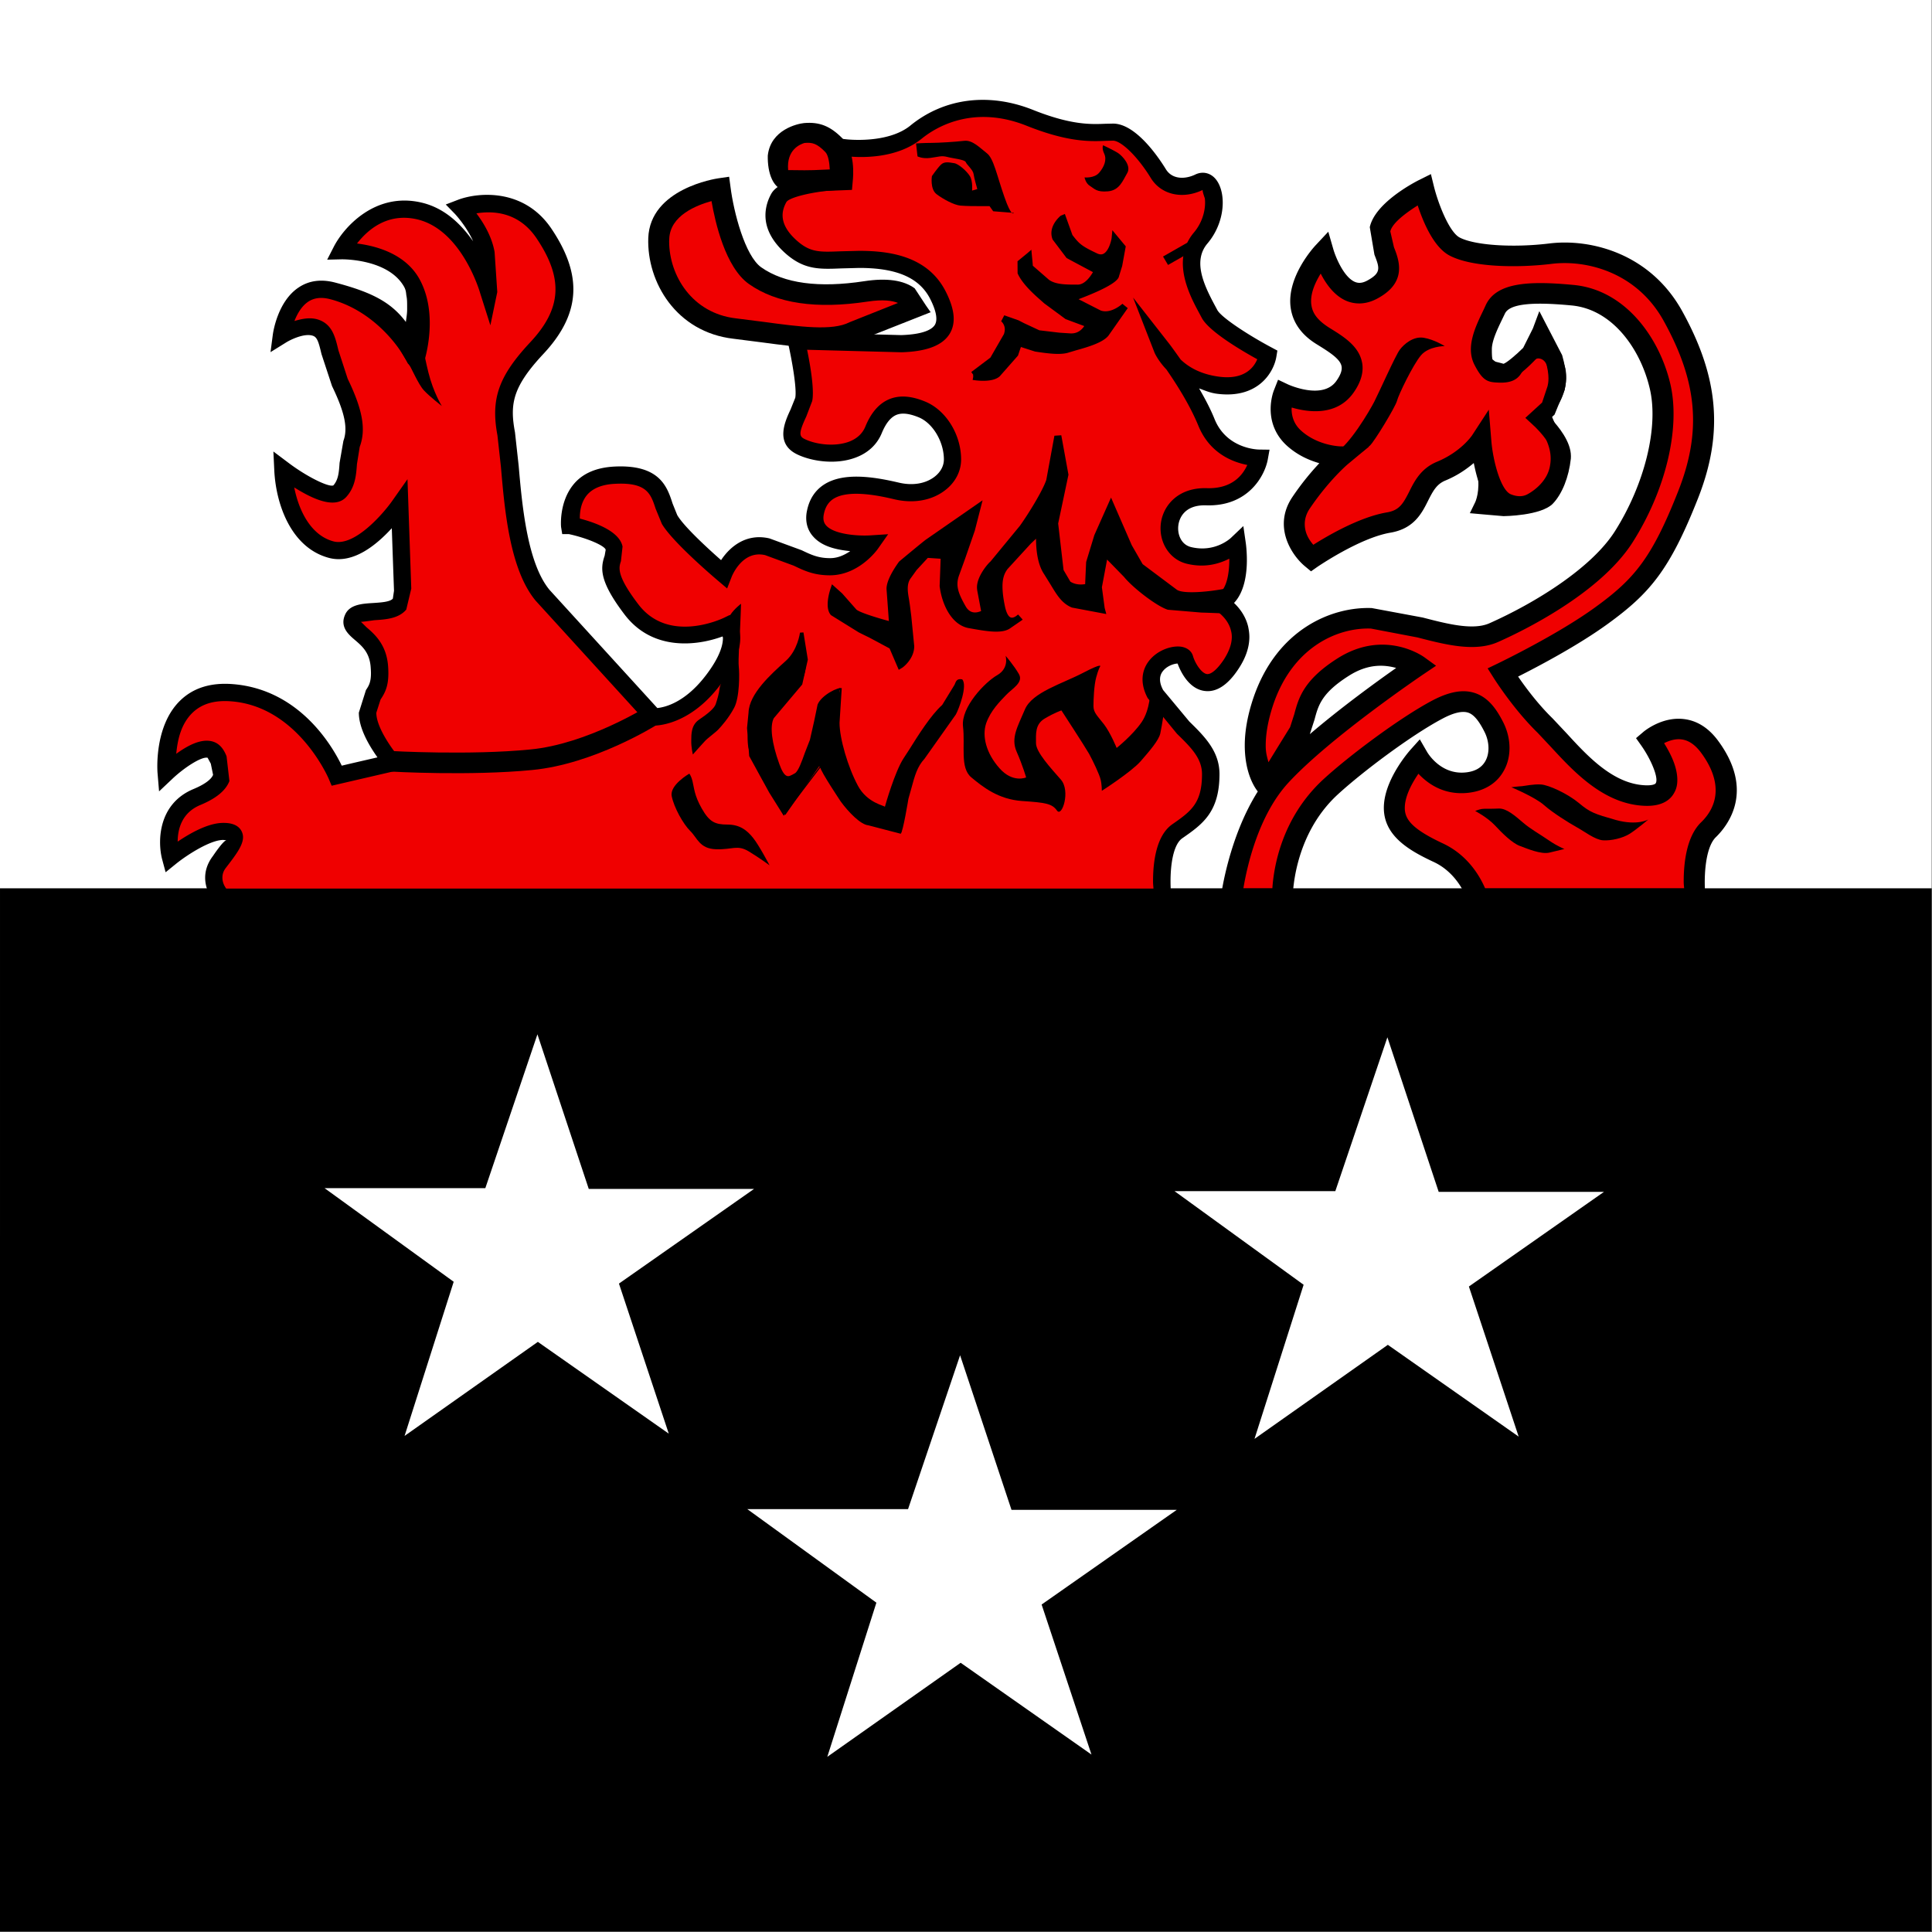 <?xml version="1.0" encoding="UTF-8" standalone="no"?>
<!-- Created with Inkscape (http://www.inkscape.org/) -->

<svg
   xmlns:dc="http://purl.org/dc/elements/1.1/"
   xmlns:cc="http://creativecommons.org/ns#"
   xmlns:rdf="http://www.w3.org/1999/02/22-rdf-syntax-ns#"
   xmlns:svg="http://www.w3.org/2000/svg"
   xmlns="http://www.w3.org/2000/svg"
   xmlns:sodipodi="http://sodipodi.sourceforge.net/DTD/sodipodi-0.dtd"
   xmlns:inkscape="http://www.inkscape.org/namespaces/inkscape"
   version="1.0"
   width="750"
   height="750"
   id="svg2"
   sodipodi:docname="CHE Le Grand-Saconnex Flag.svg"
   inkscape:version="0.92.3 (2405546, 2018-03-11)">
  <rect width="100%" height="100%" fill="#333333" stroke="none"/>
  <sodipodi:namedview
     pagecolor="#ffffff"
     bordercolor="#666666"
     borderopacity="1"
     objecttolerance="10"
     gridtolerance="10"
     guidetolerance="10"
     inkscape:pageopacity="0"
     inkscape:pageshadow="2"
     inkscape:window-width="1920"
     inkscape:window-height="1017"
     id="namedview12"
     showgrid="false"
     inkscape:zoom="0.70710678"
     inkscape:cx="0.72643867"
     inkscape:cy="405.09638"
     inkscape:window-x="-8"
     inkscape:window-y="-8"
     inkscape:window-maximized="1"
     inkscape:current-layer="svg2" />
  <defs
     id="defs4">
    <inkscape:perspective
       sodipodi:type="inkscape:persp3d"
       inkscape:vp_x="0 : 374.99997 : 1"
       inkscape:vp_y="0 : 1000 : 0"
       inkscape:vp_z="750 : 374.99997 : 1"
       inkscape:persp3d-origin="375 : 249.99998 : 1"
       id="perspective1205" />
    <filter
       id="drop-shadow-1"
       filterUnits="userSpaceOnUse"
       x="-0.083"
       width="1.166"
       y="-0.074"
       height="1.148">
      <feOffset
         dx="0"
         dy="0"
         id="feOffset4" />
      <feFlood
         result="result2"
         flood-color="#000"
         flood-opacity=".5"
         id="feFlood8" />
      <feComposite
         in2="result2"
         operator="in"
         id="feComposite10"
         result="result1" />
      <feComposite
         in="SourceGraphic"
         in2="result1"
         id="feComposite12" />
    </filter>
    <style
       id="style2">.cls-1{fill:#fff;}.cls-2{fill:#c00;}</style>
  </defs>
  <style
     type="text/css"
     id="style830">
	.st0{fill:#B61C22;}
	.st1{fill:#2C9042;}
	.st2{fill:#FFFFFF;}
</style>
  <g
     id="g983"
     transform="matrix(1.271,0,0,1.14,-6.138,-5.81)"
     style="stroke-width:0.831">
    <path
       id="path888"
       d="M 4.828,662.771 V 5.094 H 594.828 l -3.4e-4,657.677 z"
       inkscape:connector-curvature="0"
       style="fill:#ffffff;stroke:none;stroke-width:8.502"
       sodipodi:nodetypes="ccccc" />
    <path
       id="path890"
       d="m 4.831,307.584 589.998,0.008 -10e-4,355.179 -590,-2e-5 z"
       inkscape:connector-curvature="0"
       style="stroke:none;stroke-width:0.831"
       sodipodi:nodetypes="ccccc" />
    <g
       id="g894"
       style="fill:#ffffff;stroke-width:0.03"
       transform="matrix(0.914,0,0,1,22.863,0)">
      <path
         id="path892"
         d="m 159.86,357.31 17.152,52.644 h 55.239 l -45.147,32.236 16.65,51.102 L 160,462.037 115.463,494.063 131.877,441.571 88.733,409.696 h 53.717 z m 141.24,109.29 17.175,52.632 h 55.239 l -45.17,32.248 16.66,51.09 -43.718,-31.255 -44.56,32.026 16.403,-52.492 -43.145,-31.862 h 53.729 z m 142.79,-108.28 17.141,52.632 h 55.24 l -45.147,32.237 16.636,51.112 -43.718,-31.255 -44.56,32.026 16.414,-52.48 -43.144,-31.886 h 53.74 z"
         inkscape:connector-curvature="0"
         style="stroke-width:0.03" />
    </g>
    <path
       id="path896"
       d="m 72.535,310.568 c 0,0 -4.9,-5.82 -0.877,-11.712 4.011,-5.797 7.573,-10.66 1.337,-10.66 -6.246,0 -16.067,8.767 -16.067,8.767 0,0 -3.562,-15.113 8.044,-20.479 11.585,-5.341 6.964,-11.338 6.225,-13.628 -2.674,-8.287 -15.595,5.365 -15.595,5.365 0,0 -2.236,-29.244 20.056,-27.246 22.27,1.905 32.091,28.216 32.091,28.216 l 16.922,-4.371 c 0,0 -7.574,-9.749 -7.574,-17.054 0,-7.317 4.461,-5.342 3.573,-16.048 -0.898,-10.754 -9.82,-11.221 -8.044,-16.06 1.787,-4.897 16.495,1.45 15.158,-9.783 -1.326,-11.163 -0.887,-28.719 -0.887,-28.719 0,0 -11.156,18.047 -20.955,15.09 -9.799,-2.923 -14.259,-16.072 -14.718,-27.235 0,0 13.819,11.642 17.393,7.306 3.561,-4.407 1.786,-10.742 3.561,-16.06 1.797,-5.377 0.449,-11.723 -3.561,-20.945 -4.011,-9.258 -2.674,-16.575 -7.135,-18.514 -4.46,-1.964 -10.697,2.43 -10.697,2.43 0,0 2.247,-19.028 15.617,-15.1 13.361,3.915 22.27,16.094 25.373,23.411 0,0 4.449,-15.113 -1.338,-26.334 -5.787,-11.163 -21.36,-10.683 -21.36,-10.683 0,0 8.012,-17.533 23.607,-13.652 15.616,3.904 21.393,27.258 21.393,27.258 0,0 2.556,-4.5 1.209,-12.74 -1.327,-8.31 -9.681,-15.5 -9.681,-15.5 0,0 16.045,-6.802 25.405,8.79 9.36,15.523 7.574,27.234 -2.225,38.946 -9.81,11.688 -11.156,18.502 -9.36,29.186 1.776,10.718 1.338,41.904 11.125,55.017 9.82,13.138 33.886,41.412 33.886,41.412 0,0 9.36,0.491 18.26,-12.681 8.921,-13.138 4.449,-18.468 4.449,-18.468 0,0 -18.697,10.204 -29.405,-5.377 -10.686,-15.58 -4.46,-16.082 -5.337,-20.968 -0.899,-4.828 -12.932,-7.761 -12.932,-7.761 0,0 -2.664,-16.072 12.932,-17.054 15.584,-0.97 13.787,9.245 16.932,15.09 3.124,5.89 16.494,18.537 16.494,18.537 0,0 3.99,-11.689 13.36,-9.258 9.349,2.431 11.574,6.791 19.159,6.791 7.573,0 12.462,-7.76 12.462,-7.76 0,0 -19.137,1.413 -16.933,-10.72 2.225,-12.179 15.617,-9.747 24.977,-7.293 9.349,2.42 16.901,-3.413 16.901,-10.742 0,-7.317 -3.99,-14.622 -9.328,-17.042 -5.348,-2.408 -11.155,-2.91 -14.718,6.873 -3.541,9.678 -16.024,9.199 -22.259,5.81 -6.247,-3.414 0,-11.21 0.877,-16.06 0.888,-4.875 -2.225,-19.953 -2.225,-19.953 0,0 18.27,1.438 32.09,0.936 13.777,-0.503 15.564,-6.826 11.146,-16.528 -4.46,-9.748 -13.851,-12.168 -24.078,-12.168 -10.236,0 -14.697,1.928 -20.955,-4.407 -6.225,-6.346 -5.776,-12.168 -3.54,-16.562 2.225,-4.348 17.361,-3.39 17.361,-3.39 l 2.674,-13.64 c 0,0 13.82,1.952 21.833,-5.353 8.043,-7.294 20.504,-11.21 34.764,-4.863 14.238,6.336 20.495,4.863 25.362,4.863 4.942,0 11.178,9.246 13.83,14.12 2.695,4.874 8.043,5.33 12.473,2.922 4.482,-2.432 7.156,10.239 0.46,18.982 -6.675,8.766 0.471,20.957 2.695,25.796 2.194,4.886 17.822,14.143 17.822,14.143 0,0 -1.786,12.156 -15.168,10.227 -13.349,-1.952 -16.932,-12.203 -16.932,-12.203 0,0 8.889,12.67 13.36,24.838 4.46,12.168 16.088,12.168 16.088,12.168 0,0 -2.236,13.652 -16.088,13.15 -13.799,-0.456 -14.259,17.51 -5.369,19.976 8.942,2.42 14.718,-3.881 14.718,-3.881 0,0 2.236,17.03 -5.305,19.952 0,0 11.564,7.305 3.54,20.91 -8.012,13.665 -13.36,1.485 -14.247,-1.916 -0.899,-3.402 -14.259,0.982 -8.921,12.144 5.348,11.21 16.912,16.072 16.912,27.258 0,11.244 -3.979,14.611 -10.236,19.52 -6.215,4.863 -4.45,22.372 -4.45,22.372 z"
       inkscape:connector-curvature="0"
       style="fill:#f00000;stroke-width:0.831" />
    <path
       id="path898"
       d="m 282.925,47.818 c -7.017,6.394 -19.639,4.722 -19.757,4.699 l -2.225,-0.293 c 0,0 -2.77,9.456 -3.551,12.028 -5.326,0.573 -14.569,2.127 -16.966,6.767 -0.898,1.777 -1.807,4.348 -1.807,7.41 0,3.694 1.37,8.136 5.884,12.718 5.776,5.844 10.525,5.657 17.158,5.353 l 5.604,-0.164 c 11.478,0 18.366,3.343 21.671,10.555 1.296,2.84 2.589,6.674 1.423,8.836 -0.802,1.438 -3.22,3.215 -10.247,3.483 l -35.256,-1.04 0.652,3.659 c 1.145,5.587 2.759,15.615 2.215,18.736 l -1.423,3.95 c -1.69,4.056 -4.857,11.572 1.968,15.289 4.299,2.338 11.702,3.682 17.831,1.134 3.873,-1.578 6.675,-4.524 8.097,-8.486 1.209,-3.214 2.664,-5.248 4.396,-6.066 1.701,-0.772 3.873,-0.526 6.836,0.818 4.299,1.964 7.691,8.287 7.691,14.353 0,2.198 -1.016,4.302 -2.814,5.856 -2.738,2.373 -6.674,3.133 -10.846,2.057 -7.446,-1.952 -16.762,-3.67 -22.795,0.526 -2.835,1.987 -4.643,5.026 -5.359,9.035 a 10.45,11.438 0 0 0 -0.236,2.42 c 0,3.027 1.113,5.12 2.183,6.417 2.77,3.46 7.305,4.453 11.263,4.909 -1.69,1.25 -3.7,2.384 -6.139,2.384 -3.627,0 -5.765,-1.134 -8.707,-2.7 l -9.82,-4.02 c -7.156,-1.859 -12.13,2.898 -14.783,7.398 -4.46,-4.383 -11.424,-11.571 -13.371,-15.3 -0.021,-0.023 -1.444,-3.986 -1.444,-3.986 -1.648,-5.668 -3.905,-13.43 -17.971,-12.565 -5.52,0.363 -9.692,2.443 -12.387,6.207 -4.321,6.008 -3.733,14.061 -3.691,14.4 l 0.343,2.373 h 2.001 c 5.744,1.39 11.017,3.997 11.274,5.341 l -0.311,2.01 c -1.294,4.22 -1.732,8.627 6.13,20.116 8.514,12.39 21.938,10.648 29.885,7.387 0.043,0.28 0.108,0.176 0.108,0.585 0,2.279 -0.888,6.276 -5.028,12.39 -6.557,9.724 -12.868,11.162 -15.018,11.407 -1.626,-1.999 -32.914,-40.231 -32.914,-40.231 -6.846,-9.21 -8.408,-29.14 -9.435,-42.335 l -1.123,-11.35 c -0.407,-2.407 -0.652,-4.558 -0.652,-6.615 0,-6.23 2.247,-11.618 9.359,-20.092 6.087,-7.27 9.124,-14.447 9.124,-21.975 0,-6.487 -2.236,-13.22 -6.653,-20.56 -8.332,-13.885 -22.345,-12.53 -28.582,-9.911 l -3.733,1.601 2.77,3.168 c 0.043,0.047 3.487,4.114 5.595,9.362 -3.691,-5.797 -8.686,-11.42 -16.013,-13.243 -13.949,-3.495 -23.48,8.392 -26.582,15.16 l -1.99,4.336 4.428,-0.116 c 0.15,0 14.077,-0.246 18.998,9.222 0.727,1.39 0.652,2.442 0.77,3.155 0.225,1.31 0.225,2.01 0.225,4.606 0,1.683 -0.236,2.887 -0.386,4.348 -4.641,-6.931 -10.793,-10.25 -21.65,-13.43 -4.194,-1.216 -7.905,-0.678 -11.038,1.636 -6.536,4.77 -7.852,15.452 -7.927,15.908 l -0.727,6.16 4.813,-3.331 c 1.338,-0.924 5.701,-3.308 8.258,-2.186 1.209,0.538 1.658,2.197 2.492,6.16 l 3.22,10.905 c 3.894,8.977 4.91,14.377 3.476,18.678 l -1.166,7.492 c -0.192,3.11 -0.353,5.75 -1.904,7.668 -1.444,0.69 -8.172,-3.016 -13.734,-7.715 l -4.578,-3.833 0.267,6.288 c 0.471,11.653 5.124,26.486 16.676,29.934 7.467,2.244 14.654,-4.559 19.223,-10.099 0.256,8.404 0.673,21.296 0.673,21.296 l -0.353,2.677 c -0.877,1.157 -3.712,1.32 -5.991,1.496 -3.422,0.234 -7.337,0.49 -8.653,4.138 -0.322,0.841 -0.46,1.613 -0.46,2.326 0,2.793 2.011,4.687 3.551,6.16 2.14,2.045 4.364,4.16 4.76,8.94 0.064,0.89 0.107,1.684 0.107,2.374 0,3.155 -0.716,4.348 -1.529,5.704 l -2.172,7.69 c 0,5.459 3.263,11.42 5.692,15.23 -3.895,1.006 -8.59,2.21 -10.911,2.829 -2.449,-5.68 -12.43,-25.972 -33.331,-27.772 -6.697,-0.584 -12.098,1.31 -16.067,5.658 -7.99,8.72 -6.91,24.1 -6.857,24.732 l 0.46,6.136 4.054,-4.266 c 3.583,-3.787 8.9,-7.667 10.772,-7.176 l 0.973,2.01 0.695,3.799 c -0.555,1.601 -2.674,3.308 -5.979,4.839 -10.846,5.026 -10.996,17.813 -9.584,23.902 l 1.069,4.43 3.209,-2.898 c 3.519,-3.156 10.516,-8.1 14.366,-8.1 0,0 0.663,0.07 0.996,0.093 -1.028,0.187 -4.119,5.377 -4.119,5.377 -1.744,2.548 -2.375,5.096 -2.375,7.387 0,3.775 1.69,6.943 3.081,8.556 l 0.792,0.958 h 291.527 l -0.332,-3.238 a 50.621,55.407 0 0 1 -0.215,-5.107 c 0,-5.786 0.867,-12.472 3.584,-14.6 6.108,-4.721 11.37,-8.836 11.37,-21.868 0,-7.831 -4.674,-12.927 -9.209,-17.883 l -8.001,-10.718 c -0.652,-1.345 -0.952,-2.549 -0.952,-3.636 0,-1.087 0.3,-2.057 0.952,-2.922 1.348,-1.823 3.519,-2.466 4.417,-2.466 1.113,3.378 3.691,8.626 8.172,9.316 3.627,0.584 7.178,-1.964 10.461,-7.574 2.173,-3.67 3.284,-7.306 3.284,-10.8 0,-1.216 -0.16,-2.42 -0.385,-3.6 -0.802,-3.612 -2.631,-6.207 -4.3,-7.983 3.189,-3.74 3.926,-9.936 3.926,-14.6 0,-2.933 -0.256,-5.259 -0.343,-5.902 l -0.737,-5.68 -3.787,4.02 c -0.204,0.21 -4.91,5.108 -12.194,3.133 -3.07,-0.842 -4.257,-4.453 -3.851,-7.55 0.203,-1.637 1.423,-6.909 8.482,-6.663 12.772,0.456 17.864,-9.982 18.805,-15.557 l 0.545,-3.39 -3.177,-0.047 c -0.407,0 -9.894,-0.21 -13.596,-10.332 -1.305,-3.624 -3.006,-7.13 -4.739,-10.485 1.754,0.69 3.284,1.508 5.477,1.824 12.654,1.811 17.393,-7.47 18.131,-12.67 l 0.3,-2.034 -1.647,-0.982 c -7.177,-4.243 -15.585,-10.368 -16.719,-12.88 l -0.823,-1.707 c -3.38,-7.036 -6.643,-15.008 -2.172,-20.899 5.551,-7.293 5.808,-17.345 2.588,-21.834 -1.604,-2.232 -4.044,-2.863 -6.3,-1.648 -3.07,1.648 -7.028,1.742 -8.985,-1.811 -2.001,-3.647 -9.059,-15.534 -16.13,-15.534 l -2.364,0.058 c -4.375,0.21 -10.397,0.468 -22.003,-4.687 -13.5,-6.03 -27.159,-4.102 -37.503,5.26 z m 3.423,4.5 c 4.129,-3.764 15.595,-11.712 32.026,-4.407 12.697,5.646 19.371,5.365 24.238,5.143 l 2.15,-0.058 c 2.567,0 7.638,5.575 11.542,12.693 3.156,5.751 9.713,7.41 15.928,4.056 -0.043,0 -0.086,0.059 -0.086,0.199 0,0.62 0.652,2.607 0.652,2.607 0.075,0.479 0.097,1.005 0.097,1.554 0,2.969 -0.899,6.838 -3.391,10.146 -2.492,3.272 -3.401,6.907 -3.401,10.472 0,6.64 3.124,13.091 4.952,16.89 l 0.782,1.625 c 2.15,4.722 12.494,11.42 16.997,14.19 -1.005,2.688 -3.819,7.07 -11.607,5.949 -5.937,-0.854 -9.573,-3.483 -11.808,-5.868 -1.787,-2.828 -3.22,-5.003 -3.369,-5.201 l -11.146,-15.885 6.535,18.702 c 0.075,0.245 1.156,2.875 3.637,5.774 2.899,4.675 7.081,11.887 9.756,19.134 3.497,9.584 10.654,12.448 14.954,13.394 -1.338,3.308 -4.525,8.182 -12.387,7.902 -8.568,-0.27 -13.168,5.68 -13.981,11.711 -0.823,6.523 2.535,12.554 7.863,14.015 5.626,1.53 9.98,-0.024 12.975,-1.695 0.043,0.093 0.043,0.14 0.043,0.234 0,4.932 -0.867,10.788 -3.862,11.945 l -5.369,2.116 4.931,3.167 c 0.021,0.024 3.872,2.548 4.803,7.013 0.182,0.725 0.256,1.403 0.256,2.14 0,2.395 -0.844,4.967 -2.417,7.69 -1.979,3.308 -3.905,5.166 -5.209,4.956 -1.668,-0.269 -3.626,-3.74 -4.236,-6.136 -0.407,-1.625 -1.669,-2.759 -3.412,-3.133 -2.953,-0.573 -7.541,1.099 -10.119,4.933 a 9.357,10.242 0 0 0 -1.872,6.183 c 0,1.8 0.428,3.939 1.562,6.323 l 8.953,12.168 c 4.278,4.652 7.648,8.357 7.648,13.745 0,10.005 -3.422,12.694 -9.113,17.112 -4.952,3.892 -5.841,13.114 -5.841,19.286 0,1.297 0.086,1.636 0.128,2.571 H 73.913 c -0.534,-0.841 -1.155,-2.08 -1.155,-3.74 0,-1.04 0.267,-2.174 1.037,-3.285 2.953,-4.277 5.262,-7.597 5.262,-10.472 0,-0.713 -0.149,-1.368 -0.448,-2.046 -1.296,-2.817 -4.558,-2.817 -5.606,-2.817 -4.61,0 -10.205,3.589 -13.905,6.382 0.01,-4.079 1.155,-9.806 6.91,-12.471 4.867,-2.256 7.777,-4.933 8.889,-8.159 l -0.867,-8.415 c -1.06,-3.074 -2.588,-4.629 -4.568,-5.143 -3.444,-0.888 -7.466,1.59 -10.803,4.278 0.385,-4.477 1.326,-9.982 4.91,-13.921 2.866,-3.11 6.749,-4.395 11.862,-3.95 20.345,1.753 29.736,26.181 29.822,26.438 l 0.877,2.303 23.372,-6.043 -2.814,-3.647 c -1.914,-2.501 -6.92,-10.075 -6.92,-15.16 l 1.294,-4.5 c 1.316,-2.197 2.385,-4.43 2.385,-8.93 0,-0.864 -0.032,-1.823 -0.117,-2.875 -0.599,-7.095 -4.194,-10.543 -6.569,-12.81 0,0 -1.699,-1.87 -1.71,-1.87 0.042,0.14 4.086,-0.526 4.086,-0.526 3.476,-0.246 7.423,-0.515 9.777,-3.612 l 1.529,-7.153 -1.155,-37.251 -4.6,7.282 c -2.631,4.22 -11.552,15.838 -18.024,13.886 -6.621,-1.964 -10.461,-9.9 -11.969,-18.374 5.466,3.833 12.408,7.539 15.906,3.237 2.759,-3.401 3.017,-7.515 3.252,-11.162 l 0.844,-5.868 c 1.979,-5.937 0.909,-12.658 -3.669,-23.19 l -2.834,-9.7 c -0.941,-4.407 -1.808,-8.557 -5.712,-10.275 -2.61,-1.145 -5.306,-0.49 -7.724,0.292 0.856,-2.396 2.161,-5.072 4.268,-6.615 1.84,-1.32 4.011,-1.578 6.675,-0.807 12.964,3.787 21.147,15.943 23.65,21.81 l 3.049,3.683 1.915,-4.021 c 0.128,-0.386 1.775,-6.148 1.775,-13.301 0,-4.886 -0.77,-10.415 -3.316,-15.37 -4.417,-8.463 -13.317,-10.988 -18.9,-11.77 3.048,-4.36 8.995,-10.544 18.206,-8.264 13.82,3.448 19.36,24.954 19.403,25.165 l 3.124,10.952 2.107,-11.326 -0.823,-13.652 c -0.856,-5.365 -3.444,-10.017 -5.552,-13.138 4.686,-0.853 12.793,-0.795 18.398,8.532 8.237,13.664 7.67,23.915 -1.957,35.37 -9.66,11.547 -12.109,19.238 -10.012,31.71 l 1.069,10.776 c 1.135,14.774 2.707,34.948 10.623,45.538 l 34.732,42.476 1.091,0.023 c 0.439,0.035 10.899,0.386 20.538,-13.874 9.958,-14.646 4.888,-21.448 4.268,-22.185 l -1.348,-1.613 -1.808,0.982 c -0.684,0.35 -16.868,8.895 -26.078,-4.523 -4.706,-6.861 -5.787,-10.25 -5.787,-12.413 0,-0.959 0.214,-1.683 0.418,-2.35 l 0.492,-5.002 c -0.984,-5.365 -8.761,-8.264 -13.028,-9.503 0,-0.175 -0.022,-0.117 -0.022,-0.315 0,-2.034 0.354,-5.155 2.108,-7.598 1.722,-2.35 4.589,-3.693 8.482,-3.927 9.905,-0.62 11.071,3.378 12.569,8.486 l 1.904,5.166 c 3.22,6.101 15.639,17.918 17.04,19.239 l 2.889,2.735 1.369,-3.916 c 0.128,-0.374 3.305,-9.233 10.248,-7.433 l 8.728,3.588 c 3.167,1.695 6.161,3.284 11.028,3.284 8.868,0 14.441,-8.649 14.676,-9.023 l 3.134,-4.968 -5.519,0.398 c -3.926,0.257 -11.018,-0.374 -13.414,-3.366 -0.492,-0.632 -1.113,-1.707 -0.706,-3.88 0.428,-2.409 1.412,-4.139 2.995,-5.249 4.889,-3.39 14.922,-0.748 18.709,0.245 5.765,1.473 11.371,0.34 15.382,-3.167 3.092,-2.653 4.835,-6.44 4.835,-10.426 0,-8.533 -4.632,-16.831 -10.985,-19.73 -4.3,-1.975 -7.884,-2.22 -10.932,-0.818 -3.134,1.437 -5.562,4.558 -7.305,9.28 -0.877,2.42 -2.567,4.161 -5.007,5.202 -4.439,1.823 -10.193,0.935 -13.574,-0.912 -0.813,-0.432 -1.263,-0.923 -1.263,-1.917 0,-1.099 0.545,-2.805 1.776,-5.739 l 1.797,-5.236 c 0.16,-0.748 0.214,-1.73 0.214,-2.782 0,-4.395 -1.005,-10.613 -1.754,-14.716 5.573,0.176 28.87,0.854 28.87,0.854 7.702,-0.27 12.494,-2.338 14.686,-6.324 1.958,-3.623 1.551,-8.322 -1.252,-14.435 -5.658,-12.366 -17.81,-13.78 -26.453,-13.78 l -5.829,0.163 c -6.301,0.28 -9.146,0.386 -13.308,-3.799 -2.791,-2.816 -4.203,-5.633 -4.203,-8.485 0,-1.485 0.406,-2.993 1.176,-4.512 0.834,-1.543 7.755,-3.46 14.494,-4.01 l 1.797,-0.128 c 0,0 2.482,-8.462 3.316,-11.314 3.979,0.327 14.355,0.561 21.704,-6.113 z"
       inkscape:connector-curvature="0"
       style="stroke-width:0.029" />
    <path
       id="path900"
       d="m 252.111,48.146 c 6.343,0 11.585,3.951 11.585,8.755 0,4.804 -5.241,8.755 -11.585,8.755 -6.353,0 -11.573,-3.95 -11.573,-8.755 0,-4.805 5.219,-8.755 11.573,-8.755 z m -27.424,21.127 c 0,0 -18.27,2.922 -18.73,17.042 -0.439,14.073 8.033,28.719 23.178,30.659 15.148,1.964 28.956,5.341 36.53,0.958 7.574,-4.336 18.72,-8.263 18.72,-8.263 0,0 -0.888,-7.797 -15.157,-5.342 -14.248,2.42 -25.822,0.958 -33.856,-5.365 -8.012,-6.324 -10.686,-29.689 -10.686,-29.689 z"
       inkscape:connector-curvature="0"
       style="fill:#f00000;stroke-width:0.831" />
    <g
       id="g904"
       style="stroke-width:0.03"
       transform="matrix(0.914,0,0,1,22.863,0)">
      <path
         id="path902"
         d="m 220.385,65.806 c -0.925,0.129 -22.9,3.542 -23.486,20.361 -0.492,14.95 9.296,32.026 28.474,34.282 l 9.366,1.216 c 13.418,1.823 24.997,3.425 32.678,-0.655 l 23.85,-9.596 -1.511,-2.197 -3.829,-5.938 c -3.7,-2.77 -9.343,-3.6 -16.824,-2.431 -15.22,2.373 -26.8,0.771 -34.457,-4.722 -5.456,-3.962 -9.203,-18.83 -10.256,-27.292 l -0.469,-3.554 z m 15.303,48.928 -9.507,-1.228 c -14.635,-1.73 -22.304,-14.61 -22.304,-26.205 0,-0.292 0,-0.573 0.035,-0.865 0.27,-7.948 9.12,-11.454 14.12,-12.869 1.218,7.154 4.601,22.547 12.504,28.24 9.191,6.627 22.527,8.637 39.667,5.984 5.187,-0.807 8.266,-0.316 10.151,0.467 -5.713,2.326 -16.227,6.58 -16.227,6.58 -5.702,3.017 -16.743,1.509 -28.44,-0.104 z m -78.245,145.578 c -20.115,2.034 -46.528,0.526 -46.774,0.503 l -0.421,6.99 c 1.112,0.07 27.22,1.554 47.862,-0.503 20.595,-1.987 41.19,-15.067 42.044,-15.64 l -3.782,-5.89 c -0.21,0.14 -20.068,12.74 -38.93,14.54 z"
         inkscape:connector-curvature="0"
         style="stroke-width:0.03" />
    </g>
    <path
       id="path906"
       d="m 344.374,64.195 4.454,-5.322 m 11.984,35.027 10.717,-6.792"
       inkscape:connector-curvature="0"
       style="fill:#f00000;stroke-width:0.831" />
    <path
       id="path908"
       d="m 361.578,95.321 -1.528,-2.87 10.726,-6.817 1.528,2.87 z"
       inkscape:connector-curvature="0"
       style="stroke-width:0.029" />
    <path
       id="path910"
       d="m 380.891,311.058 c 0,0 2.448,-26.544 15.157,-41.868 13.361,-16.072 41.878,-37.473 41.878,-37.473 0,0 -10.258,-8.3 -22.731,0.456 -12.451,8.801 -10.718,15.112 -13.371,21.915 -2.653,6.826 -10.237,18.514 -10.237,18.514 0,0 -6.91,-8.871 -0.887,-28.766 6.214,-20.42 20.913,-28.707 32.967,-28.18 12.023,0.444 27.63,9.713 37.406,4.839 9.831,-4.84 30.784,-17.066 39.674,-32.588 8.9,-15.592 14.28,-36.07 11.146,-51.16 -3.102,-15.113 -12.889,-29.677 -26.731,-31.139 -13.777,-1.484 -21.372,-0.502 -23.629,4.863 -2.236,5.341 -5.734,12.144 -3.562,17.065 8.472,18.936 7.145,-3.46 16.013,-1.975 8.932,1.461 6.289,14.108 2.246,18.035 -3.979,3.87 4.953,9.21 3.103,20.456 -1.754,11.162 -7.563,15.557 -14.216,12.6 -6.665,-2.876 -7.991,-21.414 -7.991,-21.414 0,0 -3.636,6.335 -12.108,10.274 -8.418,3.834 -5.765,15.546 -16.024,17.51 -10.236,1.916 -23.576,12.18 -23.576,12.18 0,0 -9.37,-8.756 -3.156,-19.03 6.258,-10.215 12.012,-15.569 12.012,-15.569 0,0 -7.99,0 -14.205,-6.347 -6.289,-6.323 -3.156,-15.066 -3.156,-15.066 0,0 12.954,6.814 18.741,-2.443 5.82,-9.21 -1.262,-13.442 -7.135,-17.52 -14.739,-10.24 0.482,-28.24 0.482,-28.24 0,0 4.846,18.982 15.103,12.647 10.258,-6.312 0.91,-13.594 2.236,-20.444 1.327,-6.803 13.35,-13.652 13.35,-13.652 0,0 3.604,16.072 9.392,19.497 5.776,3.402 18.686,3.904 29.362,2.42 10.697,-1.414 28.101,2.443 37.449,21.437 9.371,18.993 12.932,37.029 4.482,60.885 -8.482,23.834 -14.28,31.116 -26.303,40.863 -12.023,9.772 -30.282,19.497 -30.282,19.497 0,0 5.787,10.227 12.909,18.024 7.092,7.773 16.913,23.365 30.743,23.844 13.799,0.48 1.348,-18.993 1.348,-18.993 0,0 10.237,-9.725 18.228,2.443 8.044,12.156 5.413,21.915 -0.385,28.239 -5.809,6.312 -4.044,23.365 -4.044,23.365 h -66.405 c 0,0 -2.695,-10.695 -12.012,-15.593 -9.349,-4.85 -14.258,-9.234 -13.371,-17.019 0.909,-7.784 7.123,-15.592 7.123,-15.592 0,0 4.889,9.748 14.697,8.754 9.799,-0.946 12.012,-11.186 8.451,-18.982 -3.562,-7.773 -7.584,-11.653 -17.34,-5.82 -9.798,5.82 -25.04,18.62 -32.538,26.287 -15.148,15.581 -14.741,37.964 -14.741,37.964 z"
       inkscape:connector-curvature="0"
       style="fill:#f00000;stroke-width:0.831" />
    <path
       id="path912"
       d="m 438.188,66.426 c -2.236,1.274 -13.436,8.018 -14.986,16.025 0,0.035 1.412,9.339 1.412,9.339 1.562,4.5 2.15,6.183 -2.086,8.79 -1.893,1.168 -3.038,0.864 -3.787,0.549 -3.497,-1.555 -6.033,-8.697 -6.653,-11.081 l -1.562,-6.043 -3.872,4.617 c -0.364,0.432 -8.889,10.66 -7.627,21.191 0.621,5.038 3.22,9.199 7.766,12.378 3.862,2.665 7.285,5.014 7.766,7.539 0.279,1.332 -0.267,3.05 -1.55,5.06 -4.14,6.628 -14.579,1.31 -14.718,1.252 l -3.103,-1.637 -1.241,3.518 c -0.086,0.234 -1.027,2.876 -1.027,6.487 0,3.717 1.027,8.44 4.932,12.425 3.295,3.32 6.878,5.014 9.937,5.996 a 83.62,91.526 0 0 0 -8.172,11.42 c -1.936,3.167 -2.674,6.3 -2.674,9.198 0,6.44 3.659,11.876 6.397,14.424 l 1.915,1.777 2.01,-1.578 c 0.161,-0.094 12.89,-9.842 22.282,-11.595 7.177,-1.38 9.552,-6.628 11.456,-10.87 1.562,-3.46 2.653,-5.658 5.273,-6.873 3.797,-1.753 6.525,-3.95 8.686,-5.961 1.166,6.452 3.497,15.86 9.273,16.387 3.68,0.315 6.354,-0.094 9.521,-2.022 2.856,-1.73 7.338,-3.366 8.761,-12.53 1.124,-7.001 -1.284,-12.18 -2.899,-15.616 l -1.188,-3.05 c 3.348,-3.04 5.895,-10.497 4.257,-16.364 -1.133,-4.15 -3.091,-5.026 -7.263,-5.704 -5.851,-0.982 -9.284,5.716 -11.038,8.93 0,0 -0.663,-2.665 -0.92,-2.233 -0.909,-1.59 -2.759,-3.05 -2.759,-3.05 -0.236,-0.573 -0.226,-2.759 -0.226,-3.483 0,-2.899 1.69,-6.826 3.113,-10.122 l 0.867,-2 c 1.348,-3.249 7.841,-4.149 20.387,-2.804 12.708,1.332 21.179,15.253 23.897,28.437 2.728,13.045 -1.626,32.54 -10.708,48.507 -7.263,12.682 -24.57,24.464 -38.272,31.266 -5.007,2.49 -12.847,0.246 -20.388,-1.94 l -15.563,-3.226 c -12.248,-0.514 -29.02,7.2 -36.166,30.6 -1.925,6.37 -2.631,11.735 -2.631,16.153 0,10.17 3.519,15.067 3.979,15.698 -8.889,15.709 -11.199,35.158 -11.306,36.14 l -0.354,3.834 h 22.367 l -0.043,-3.565 c 0,-0.21 -0.15,-21.097 13.734,-35.357 7.477,-7.668 22.388,-20.15 31.823,-25.738 3.476,-2.092 6.129,-2.793 7.937,-2.186 1.69,0.573 3.263,2.56 5.05,6.5 1.561,3.389 1.668,7.374 0.278,10.063 -1.156,2.256 -3.198,3.553 -6.15,3.845 -7.541,0.76 -11.457,-6.662 -11.617,-6.966 l -2.236,-4.313 -2.974,3.693 c -0.257,0.363 -6.889,8.697 -7.884,17.463 -1.262,11.092 7.177,16.469 15.168,20.63 7.83,4.102 10.312,13.278 10.312,13.371 l 0.673,2.548 72.385,0.012 -0.407,-3.892 c -0.599,-5.95 -0.278,-16.796 3.145,-20.513 3.915,-4.243 11.809,-15.967 0.738,-32.763 -2.91,-4.43 -6.471,-6.954 -10.58,-7.469 -6.696,-0.864 -12.151,4.22 -12.365,4.454 l -2.172,2.057 1.649,2.595 c 2.823,4.465 5.326,10.87 4.385,12.728 -0.236,0.503 -1.454,0.795 -2.995,0.737 -9.937,-0.316 -17.864,-9.97 -24.238,-17.708 l -4.322,-5.12 c -4.504,-4.897 -8.322,-10.671 -10.494,-14.201 5.777,-3.238 18.239,-10.52 27.47,-18.012 12.772,-10.356 18.826,-18.304 27.394,-42.44 3.326,-9.34 4.996,-18.117 4.996,-26.825 0,-12.027 -3.199,-23.914 -9.648,-36.97 -9.757,-19.847 -27.994,-24.943 -40.595,-23.248 -11.135,1.531 -22.956,0.654 -27.502,-2.034 -3.102,-1.847 -6.428,-11.186 -7.798,-17.252 l -0.952,-4.325 z m -12.537,40.243 c 5.092,-3.098 6.493,-6.791 6.493,-10.204 0,-2.712 -0.867,-5.225 -1.562,-7.177 L 429.47,83.9 c 0.545,-2.747 4.503,-6.136 8.364,-8.848 1.669,5.622 4.846,14.19 9.713,17.053 6.761,3.998 20.613,4.29 31.278,2.829 10.632,-1.415 26.024,2.875 34.23,19.613 10.29,20.817 11.521,37.601 4.299,57.939 -8.033,22.687 -13.36,29.747 -25.201,39.331 -11.66,9.468 -29.608,19.064 -29.779,19.169 l -3.178,1.706 1.851,3.262 c 0.235,0.42 6.065,10.683 13.414,18.666 l 4.086,4.85 c 6.857,8.276 16.153,19.602 28.795,20.034 5.413,0.187 7.799,-2.29 8.826,-4.43 0.694,-1.32 0.962,-2.781 0.962,-4.336 0,-4.757 -2.289,-9.41 -4.043,-12.577 1.391,-0.771 3.284,-1.554 5.273,-1.285 2.214,0.28 4.236,1.835 6.065,4.605 3.22,4.886 4.407,9.128 4.407,12.728 0,4.758 -2.108,8.416 -4.504,10.976 -4.427,4.85 -5.251,13.909 -5.251,20.069 0,1.18 0.086,1.39 0.128,2.302 h -60.799 c -1.498,-3.869 -5.166,-11.22 -12.857,-15.241 -9.349,-4.874 -11.66,-8.17 -11.66,-12.074 0,-0.456 0.032,-0.912 0.075,-1.368 0.45,-3.81 2.449,-7.609 4.086,-10.297 2.803,3.296 7.585,7.258 14.847,6.533 5.05,-0.514 9.017,-3.132 11.168,-7.422 2.459,-4.722 2.396,-11.104 -0.108,-16.632 -1.893,-4.126 -4.406,-8.52 -8.91,-10.052 -3.563,-1.216 -7.788,-0.304 -12.89,2.723 -9.873,5.856 -25.404,18.819 -33.17,26.79 -12.868,13.266 -15.126,30.168 -15.542,37.04 h -8.847 c 1.124,-7.48 4.589,-24.92 13.809,-36.011 12.954,-15.593 41.054,-36.749 41.332,-36.959 l 3.701,-2.782 -3.615,-2.922 c -0.492,-0.386 -12.194,-9.608 -26.389,0.35 -10.515,7.411 -11.991,13.618 -13.317,19.123 l -1.263,4.371 c 0,0 -3.691,6.628 -6.6,11.934 -0.396,-1.671 -0.845,-3.109 -0.845,-5.657 0,-3.694 0.61,-8.346 2.321,-14.038 6.023,-19.73 19.811,-26.228 29.823,-25.82 l 14.195,3.016 c 8.632,2.49 17.585,5.05 24.645,1.543 7.092,-3.495 30.978,-16.317 41.064,-33.908 10.119,-17.743 14.644,-38.828 11.564,-53.801 -3.242,-15.64 -13.628,-32.178 -29.566,-33.861 -13.756,-1.461 -23.629,-0.865 -26.849,6.884 0,0.035 -0.802,1.929 -0.802,1.929 -2.374,5.482 -5.294,12.284 -2.738,18.152 2.631,5.809 4.183,6.16 7.477,6.288 3.198,0.152 5.498,-0.655 6.868,-3.097 1.7,-3.191 4.161,-5.354 5.509,-5.12 2.171,0.35 2.576,3.016 2.845,4.01 0.802,2.991 2.107,7.947 0.332,9.677 -3.744,3.647 -3.573,8.287 -2.183,11.326 1.423,3.063 3.113,6.756 2.332,11.478 -0.737,5.026 -4.546,8.334 -6.846,9.725 -1.433,0.888 -3.134,0.912 -5.092,0.047 -3.134,-1.368 -5.53,-11.56 -6.001,-18.421 l -0.759,-10.403 -5.145,8.801 c -0.053,0.047 -3.294,5.494 -10.633,8.907 -4.931,2.244 -6.953,6.65 -8.525,10.204 -1.893,4.15 -3.038,6.347 -6.803,7.06 -8.344,1.566 -18.11,7.948 -22.495,11.033 -1.22,-1.6 -2.61,-3.857 -2.61,-7.071 0,-1.683 0.439,-3.518 1.604,-5.4 5.873,-9.62 11.371,-14.797 11.424,-14.868 l 6.547,-6.066 -8.611,-0.105 c -0.054,0 -6.911,-0.14 -12.109,-5.388 -2.311,-2.326 -2.878,-5.155 -2.878,-7.387 0,-0.246 0.043,-0.222 0.043,-0.456 5.05,1.66 13.831,3.004 18.912,-5.12 1.808,-2.875 2.728,-5.657 2.728,-8.345 0,-0.678 -0.054,-1.391 -0.204,-2.069 -1.005,-5.458 -5.669,-8.673 -9.788,-11.501 -3.711,-2.583 -5.294,-4.98 -5.647,-7.89 a 7.149,7.825 0 0 1 -0.086,-1.286 c 0,-3.308 1.391,-6.58 2.931,-9.409 1.668,3.624 4.236,7.668 8.043,9.386 2.097,0.912 5.423,1.496 9.403,-0.97 z M 406.322,250.13 c 1.167,-4.885 2.172,-9.081 10.601,-14.996 5.916,-4.149 10.835,-3.658 14.334,-2.583 -6.108,4.792 -16.869,13.489 -26.367,22.547 a 715.097,782.71 0 0 1 1.433,-4.968 z"
       inkscape:connector-curvature="0"
       style="stroke-width:0.029" />
    <g
       id="g924"
       style="stroke-width:0.03"
       transform="matrix(0.914,0,0,1,22.863,0)">
      <path
         id="path914"
         d="m 473.227,281.248 c 0,0 4.063,2.174 6.568,4.886 2.494,2.735 5.772,6.02 8.278,6.99 2.47,0.934 7.154,2.992 9.975,2.302 2.822,-0.69 5,-1.227 5,-1.227 0,0 -2.178,-0.807 -5.328,-3.016 -3.09,-2.174 -6.076,-3.81 -8.535,-5.996 -2.529,-2.186 -5.479,-4.897 -8.113,-4.757 -2.67,0.14 -4.848,0 -5.609,0.14 -0.843,0.117 -2.236,0.678 -2.236,0.678 z m 12.086,-8.078 c 0,0 8.02,3.414 10.923,6.09 2.95,2.642 8.231,5.997 10.842,7.481 2.646,1.461 6.111,4.278 8.828,4.5 2.74,0.199 6.662,-0.736 8.956,-2.22 2.33,-1.508 6.23,-4.875 6.23,-4.875 0,0 -3.619,2.21 -10.854,0.176 -7.154,-2.08 -8.582,-2.548 -12.376,-5.786 -3.829,-3.238 -10.057,-6.113 -12.586,-6.3 -2.54,-0.187 -5.573,0.514 -6.475,0.584 -0.936,0.024 -3.489,0.35 -3.489,0.35 z"
         inkscape:connector-curvature="0"
         style="stroke-width:0.03" />
      <path
         id="path916"
         d="m 416.513,158.248 c 0,0 5.479,3.682 10.08,1.029 4.602,-2.665 11.205,-14.015 12.915,-17.392 1.71,-3.402 7.071,-15.733 8.512,-17.685 1.404,-1.928 4.542,-4.663 7.996,-4.09 3.5,0.584 7.025,2.84 7.025,2.84 0,0 -5.35,0 -7.95,3.167 -2.622,3.144 -7.528,13.488 -7.996,15.488 -0.504,1.998 -7.552,13.886 -9.086,15.264 -1.569,1.368 -6.076,5.307 -8.968,5.12 -2.998,-0.175 -12.528,-3.74 -12.528,-3.74 z"
         inkscape:connector-curvature="0"
         style="clip-rule:evenodd;fill-rule:evenodd;stroke-width:0.03" />
      <path
         id="path918"
         d="m 342.684,65.514 c 0,0 3.278,0.363 4.918,-1.636 1.674,-2.01 2.575,-4.395 1.674,-6.405 -0.925,-2.01 -0.375,-2.91 -0.375,-2.91 0,0 3.829,1.834 5.117,2.746 1.288,0.912 4.402,4.185 2.927,6.733 -1.476,2.56 -2.553,5.844 -6.405,6.206 -3.828,0.363 -4.566,-0.911 -6.018,-1.823 -1.487,-0.9 -1.838,-2.91 -1.838,-2.91 z M 210.588,268.56 c 0,0 -6.592,3.834 -5.855,7.645 0.738,3.834 3.84,9.514 6.206,11.875 2.376,2.373 3.102,6.031 8.582,6.206 5.48,0.2 7.118,-1.648 10.97,0.737 3.829,2.373 6.943,4.745 6.943,4.745 0,0 -3.466,-6.756 -5.48,-9.315 -2.001,-2.56 -4.39,-4.57 -8.581,-4.57 -4.215,0 -6.042,-0.912 -8.594,-5.46 -2.553,-4.57 -2.553,-7.117 -3.103,-9.315 -0.55,-2.186 -1.089,-2.548 -1.089,-2.548 z"
         inkscape:connector-curvature="0"
         style="stroke-width:0.03" />
      <path
         id="path920"
         d="m 248.192,220.572 c 0,0 -0.738,6.206 -4.929,10.04 -4.203,3.81 -12.071,10.765 -12.258,17.147 -0.176,6.393 -2.002,9.128 0.187,14.61 2.201,5.459 4.566,9.842 6.58,12.214 2.025,2.373 4.917,8.042 4.917,8.042 l 11.345,-16.62 c 0,0 4.93,7.854 7.67,11.688 2.75,3.833 6.58,7.667 8.78,7.854 2.19,0.187 10.959,2.922 10.959,2.922 0,0 0,-5.12 1.838,-11.501 1.815,-6.394 2.365,-10.403 5.48,-13.862 3.102,-3.484 9.132,-12.6 10.408,-14.973 1.276,-2.361 3.653,-9.678 2.19,-11.303 -1.452,-1.66 -1.288,4.559 -5.843,8.743 -4.566,4.196 -9.87,13.512 -12.797,18.07 -2.927,4.582 -6.205,16.422 -6.205,16.422 0,0 -6.592,-0.549 -10.046,-7.094 -3.489,-6.593 -6.228,-16.434 -6.228,-21.73 0,-5.296 0.726,-11.874 0.726,-11.874 0,0 -5.655,2.735 -6.932,5.844 -1.264,3.109 -0.913,8.579 -2.552,12.05 -1.65,3.46 -3.29,10.567 -5.292,11.677 -2.026,1.087 -3.852,2.723 -6.03,-3.483 -2.2,-6.195 -3.489,-12.764 -1.826,-16.048 1.639,-3.285 8.032,-8.556 9.507,-11.478 1.452,-2.922 1.815,-5.669 1.815,-8.217 -0.012,-2.571 -1.464,-9.14 -1.464,-9.14 z"
         inkscape:connector-curvature="0"
         style="stroke-width:0.03" />
      <path
         id="path922"
         d="m 247.595,220.525 c 0,0.047 -0.761,6.031 -4.765,9.643 -4.824,4.418 -12.235,11.15 -12.422,17.59 l -0.504,5.249 0.726,9.56 6.674,12.402 4.87,7.925 c 0,0 12.165,-16.329 12.27,-16.48 0,0.023 -0.023,0 -0.023,0.046 0,1.216 6.802,11.583 6.802,11.583 2.681,3.729 6.685,7.866 9.203,8.089 l 10.83,2.875 c 0.76,-0.55 2.575,-11.887 2.575,-11.887 l 0.949,-3.46 c 1.194,-4.523 2.002,-7.492 4.425,-10.18 l 10.48,-15.09 c 0.994,-1.835 3.992,-9.865 2.118,-11.957 -1.732,-0.316 -2.037,0.49 -2.564,1.858 l -4.121,6.861 c -3.782,3.46 -7.973,10.24 -11.017,15.207 l -1.885,2.957 c -2.927,4.558 -6.077,15.884 -6.252,16.527 -0.024,-0.42 -5.878,-1.239 -9.004,-7.176 -3.337,-6.3 -6.147,-16.107 -6.147,-21.437 l 0.738,-11.782 c -1.077,-0.49 -6.72,2.28 -8.067,5.552 l -1.124,5.529 -1.44,6.487 -1.71,4.477 c -0.971,2.816 -2.2,6.323 -3.336,6.942 -1.276,0.737 -2.014,1.158 -2.658,0.889 -0.843,-0.292 -1.698,-1.672 -2.517,-4.044 -2.564,-7.2 -3.22,-12.881 -1.873,-15.593 l 9.518,-11.501 1.874,-8.474 -1.464,-9.257 z m -9.39,53.684 -6.486,-12.062 -0.644,-8.965 0.503,-5.423 c 0.176,-5.915 7.341,-12.448 11.65,-16.317 3.056,-2.805 4.191,-5.81 4.824,-8.053 0.421,2.653 1.018,6.3 1.018,6.3 l -1.768,7.948 -4.402,5.294 -5.105,6.207 c -0.585,1.169 -0.808,2.63 -0.808,4.243 0,4.09 1.51,9.093 2.6,12.26 1.007,2.83 2.013,4.314 3.231,4.758 1.17,0.42 2.225,-0.175 3.208,-0.725 1.967,-1.087 3.103,-4.36 4.32,-7.82 l 1.686,-4.382 1.522,-6.826 1.03,-5.237 c 1.16,-2.828 6.358,-5.388 6.569,-5.481 -0.796,0.222 -1.487,11.279 -1.487,11.279 0,5.575 2.833,15.428 6.299,21.986 3.583,6.779 10.244,7.422 10.514,7.445 0.655,-0.561 3.922,-12.273 6.755,-16.703 l 1.885,-2.992 c 3.021,-4.897 7.166,-11.606 10.83,-14.95 l 4.403,-7.304 0.749,-1.613 c 0.175,0.245 0.234,0.69 0.234,1.239 0,2.5 -1.522,7.422 -2.646,9.502 l -10.327,14.844 c -2.622,2.9 -3.477,6.16 -4.694,10.672 l -0.925,3.436 c 0,0 -1.815,11.42 -1.827,11.572 -0.082,-0.69 -10.362,-3.425 -10.362,-3.425 -1.732,-0.14 -5.338,-3.401 -8.347,-7.597 l -7.657,-11.642 c 0,0 -11.896,16.048 -12.177,16.41 -0.035,-1.157 -4.168,-7.878 -4.168,-7.878 z"
         inkscape:connector-curvature="0"
         style="stroke-width:0.03" />
    </g>
    <path
       id="path926"
       d="m 311.966,228.409 c 0,0 1.177,4.184 -2.535,6.58 -3.712,2.35 -11.146,10.918 -10.472,17.498 0.706,6.569 -1.005,14.061 2.546,17.334 3.551,3.285 8.268,7.492 15.531,8.042 7.241,0.537 9.134,0.911 10.633,3.26 1.518,2.397 4.214,-6.732 1.166,-10.566 -2.996,-3.833 -7.584,-9.292 -7.584,-12.401 0,-3.109 -0.343,-6.417 2.706,-8.404 3.049,-2.01 5.06,-2.735 5.06,-2.735 0,0 7.263,12.425 8.451,14.774 1.176,2.385 3.198,7.118 3.518,8.767 0.375,1.648 0.375,3.833 0.375,3.833 0,0 8.932,-6.382 11.819,-10.028 2.845,-3.659 5.541,-7.119 6.033,-9.503 0.492,-2.385 1.69,-11.315 1.69,-11.315 l -4.706,-3.471 c 0,0 0,6.58 -2.695,10.952 -2.696,4.395 -7.617,8.766 -7.617,8.766 0,0 -1.861,-5.108 -3.862,-8.041 -2.022,-2.899 -3.22,-3.998 -3.22,-6.184 0,-2.185 0.161,-7.118 0.845,-9.853 0.663,-2.747 1.177,-3.647 1.177,-3.647 0,0 1.016,-1.46 -5.241,2.174 -6.258,3.659 -15.51,6.593 -17.714,12.425 -2.193,5.833 -4.385,9.678 -2.534,14.4 1.872,4.745 2.899,8.766 2.899,8.766 0,0 -4.066,2.01 -8.119,-3.109 -4.086,-5.108 -5.401,-10.952 -4.086,-15.324 1.38,-4.383 4.257,-7.492 6.118,-9.678 1.861,-2.186 5.358,-4.196 3.883,-7.095 -1.519,-2.934 -4.066,-6.218 -4.066,-6.218 z m -95.515,33.615 c 0,0 -0.534,-2.396 -0.492,-4.699 0.021,-2.302 -0.033,-5.365 2.438,-7.211 2.471,-1.847 4.653,-3.823 5.039,-5.26 0.428,-1.426 1.016,-3.659 1.144,-5.073 0.139,-1.38 0.985,-3.518 0.985,-3.518 l 0.834,-18.047 c 0,0 0.407,-1.859 1.562,-3.858 1.197,-1.987 3.198,-3.67 3.198,-3.67 0,0 -0.214,7.352 -0.311,9.059 -0.085,1.695 -0.609,10.25 -0.375,12.378 0.225,2.127 0.3,10.403 -1.412,13.991 -1.711,3.589 -3.947,6.324 -4.824,7.376 -0.867,1.028 -3.199,2.875 -4.055,3.904 -0.877,1.016 -3.733,4.628 -3.733,4.628 z"
       inkscape:connector-curvature="0"
       style="stroke-width:0.831" />
    <g
       id="g934"
       style="stroke-width:0.03"
       transform="matrix(0.914,0,0,1,22.863,0)">
      <path
         id="path928"
         d="m 258.823,206.137 c 0,0 -1.838,5.657 0,7.667 1.826,2.01 8.77,5.482 10.046,6.207 1.276,0.725 8.043,3.471 9.506,5.12 1.464,1.624 2.74,6.37 2.74,6.37 0,0 3.477,-2.549 3.477,-6.37 0,-3.835 -1.287,-11.49 -1.463,-13.887 -0.176,-2.372 -1.838,-6.92 0.55,-10.04 2.377,-3.097 4.192,-6.931 6.393,-7.282 2.19,-0.362 5.678,0.35 5.678,0.35 0,0 -1.112,4.022 -0.374,10.228 0.714,6.207 3.852,12.413 8.78,13.325 4.93,0.9 10.234,2.01 12.786,0.362 2.564,-1.636 4.191,-2.922 4.191,-2.922 0,0 -4.577,4.57 -6.205,-3.284 -1.628,-7.854 -0.901,-11.303 1.112,-13.874 2.014,-2.548 6.393,-6.932 7.657,-8.568 1.264,-1.636 4.016,-3.822 4.016,-3.822 0,0 -0.901,9.304 2.4,14.236 3.279,4.933 4.73,9.304 8.758,10.94 4.016,1.649 9.519,1.836 9.519,1.836 0,0 -1.265,-2.01 -1.1,-7.668 0.175,-5.645 2.2,-11.863 2.2,-11.863 0,0 4.566,4.196 7.294,7.667 2.764,3.472 10.608,9.678 14.085,10.765 3.478,1.099 9.683,0.9 11.685,0.9 2.025,0 8.582,0.362 8.582,0.362 l -2.166,-6.02 c 0,0 -12.61,2.374 -16.087,0 -3.5,-2.372 -10.08,-6.93 -11.708,-8.94 -1.64,-2.011 -2.728,-4.021 -3.852,-6.757 -1.089,-2.735 -5.854,-13.675 -5.854,-13.675 0,0 -3.829,7.294 -4.355,10.017 -0.562,2.735 -2.4,6.943 -2.775,9.129 -0.328,2.197 -0.328,8.392 -0.328,8.392 0,0 -8.254,1.999 -9.519,-5.646 -1.264,-7.667 -1.826,-11.875 -1.826,-16.06 0,-4.185 3.465,-12.588 3.465,-16.609 0,-4.021 -2.353,-13.126 -2.353,-13.126 0,0 -1.276,11.116 -2.751,15.312 -1.464,4.208 -6.405,12.25 -8.945,15.885 -2.576,3.646 -9.156,11.676 -10.07,12.413 -0.914,0.737 -4.753,5.458 -4.015,8.754 0.738,3.285 1.475,8.03 1.475,8.03 0,0 -4.929,2.735 -7.493,-1.812 -2.564,-4.581 -3.641,-7.48 -2.365,-11.314 1.253,-3.834 4.753,-12.962 5.269,-15.347 0.538,-2.372 1.814,-7.282 1.814,-7.282 0,0 -13.148,9.293 -16.25,11.478 -3.127,2.198 -6.967,4.746 -8.782,7.306 -1.826,2.548 -4.015,6.183 -4.015,8.579 0,2.35 0.901,12.577 0.901,12.577 0,0 -11.884,-3.11 -13.148,-4.933 -1.288,-1.8 -4.601,-5.295 -4.601,-5.295 z"
         inkscape:connector-curvature="0"
         style="stroke-width:0.03" />
      <path
         id="path930"
         d="m 332.619,153.469 -2.716,15.066 c -1.3,3.869 -6.065,11.689 -8.805,15.592 l -9.823,12.156 c -0.878,0.725 -4.53,5.026 -4.53,8.79 0,0.397 0.046,0.76 0.093,1.134 0,0 1.007,5.435 1.288,6.966 -1.1,0.467 -3.524,1.297 -5.152,-1.578 -2.47,-4.43 -3.407,-7.001 -2.283,-10.39 l 2.037,-5.728 3.29,-9.678 2.6,-10.333 -18.827,13.302 c -0.913,0.62 -9.074,7.562 -9.074,7.562 -1.92,2.7 -4.203,6.522 -4.203,9.28 0,0 0.609,8.405 0.784,10.964 -4.976,-1.379 -10.244,-3.132 -10.923,-3.997 l -4.672,-5.4 -3.419,-3.121 -0.562,1.73 c -0.316,1.052 -1.931,6.429 0.246,8.79 l 9.226,5.832 c 1.148,0.608 3.302,1.66 3.302,1.66 l 7.037,3.834 3.067,7.281 1.23,-0.748 c 0.187,-0.117 3.945,-2.945 3.945,-7.305 l -0.983,-10.18 -0.469,-3.764 -0.293,-1.999 c -0.41,-2.337 -0.913,-5.248 0.621,-7.258 l 1.92,-2.724 3.747,-4.137 c 0,0 3.02,0.21 4.273,0.292 -0.047,2.116 -0.328,9.292 -0.328,9.292 0.75,6.359 4.04,13.29 9.718,14.33 5.69,1.04 10.83,1.999 13.652,0.199 l 4.273,-2.992 v -0.024 c 0,-0.023 0.117,-0.07 0.117,-0.07 l -1.522,-1.73 c 0,0 -0.199,0.117 -0.222,0.14 -0.375,0.34 -1.394,1.146 -2.201,0.865 -0.808,-0.233 -1.5,-1.554 -1.956,-3.611 -0.62,-2.97 -0.854,-5.202 -0.854,-7.013 0,-2.91 0.726,-4.582 1.72,-5.915 l 7.693,-8.556 c 0,0 0.901,-0.888 1.803,-1.73 v 0.13 c 0,3.295 0.41,8.508 2.693,11.933 l 2.248,3.693 c 2.002,3.378 3.711,6.324 7.071,7.691 l 11.463,2.198 -0.55,-2.08 -0.926,-7.037 c 0,0 1.23,-6.627 1.733,-9.433 1.909,1.976 5.679,5.926 5.679,5.926 2.856,3.612 10.9,9.982 14.635,11.163 l 11.298,0.97 c 0.738,-0.012 9.285,0.35 9.285,0.35 l 1.756,0.07 -3.15,-8.579 -0.948,0.176 c -4.683,0.888 -12.984,1.718 -15.209,0.222 l -11.462,-8.743 -3.641,-6.452 -6.92,-16.2 -5.573,12.764 -2.74,9.152 c 0,0 -0.28,5.914 -0.327,7.55 -0.996,0.152 -3.068,0.374 -4.953,-0.853 l -2.271,-3.95 -1.803,-15.85 3.442,-16.61 -2.4,-13.429 z m -22.573,61.55 0.737,-0.42 -1.639,-8.883 a 3.052,3.052 0 0 1 -0.082,-0.666 c 0,-2.654 3.01,-6.382 3.688,-6.943 l 10.28,-12.635 c 2.424,-3.448 7.563,-11.712 9.109,-16.177 0,0 0.831,-4.71 1.663,-9.152 0.597,3.296 1.194,6.58 1.194,6.58 l -1.686,7.82 -1.803,8.79 1.85,16.246 3.301,5.517 c 3.232,2.14 7.447,1.134 7.61,1.087 l 0.879,-0.222 0.374,-9.117 2.705,-9.07 c 0,0 2.049,-4.628 3.231,-7.34 1.452,3.308 4.812,11.174 4.812,11.174 l 4.016,7.06 11.93,9.163 c 3.478,2.385 13.301,0.807 15.982,0.328 0.328,0.888 0.761,2.104 1.253,3.471 -2.248,-0.082 -6.92,-0.269 -6.92,-0.269 -0.76,0 -11.333,-0.865 -11.333,-0.865 -3.02,-0.958 -10.725,-6.849 -13.5,-10.379 l -9.026,-9.456 -0.305,2.163 -2.26,12.19 c 0,0 0.621,3.94 0.984,6.265 l -7.762,-1.484 c -2.623,-1.04 -4.051,-3.542 -5.901,-6.674 l -2.353,-3.834 c -1.944,-2.899 -2.307,-7.632 -2.307,-10.636 0,-1.648 0.129,-2.782 0.129,-2.829 l 0.328,-3.132 -6.452,6.113 -7.68,8.579 c -1.522,1.94 -2.236,4.208 -2.236,7.375 0,2.07 0.328,4.5 0.925,7.458 0.55,2.641 1.71,3.857 3.067,4.616 -0.105,0.094 -0.527,0.363 -0.527,0.363 -2.06,1.309 -6.907,0.397 -11.24,-0.398 -5.186,-0.935 -7.914,-7.094 -8.546,-12.424 l 0.363,-10.917 -0.902,-0.316 -6.1,-0.386 -5.304,5.132 -1.85,2.63 c -1.182,1.507 -1.51,3.26 -1.51,4.979 0,1.45 0.246,2.887 0.48,4.09 l 0.246,1.754 0.48,3.927 0.984,9.865 c 0,2.046 -1.042,3.425 -1.92,4.348 -0.855,-1.94 -2.272,-5.12 -2.272,-5.12 l -7.786,-4.406 -2.002,-0.947 -1.206,-0.654 -8.57,-5.33 c -0.363,-0.397 -0.503,-1.169 -0.503,-2.069 0,-0.806 0.245,-1.66 0.41,-2.536 0.163,0.14 0.456,0.409 0.456,0.409 -0.047,-0.047 4.402,5.12 4.402,5.12 1.37,1.963 10.128,4.406 13.827,5.388 l 1.57,0.385 -1.02,-14.107 c 0,-1.648 1.417,-4.594 3.806,-7.902 l 7.587,-6.405 c 0.69,-0.467 9.975,-7.048 14.611,-10.32 -0.503,2.08 -1.053,4.277 -1.053,4.277 l -3.232,9.433 -2.049,5.785 a 10.268,10.268 0 0 0 -0.597,3.472 c 0,2.7 1.124,5.341 3.068,8.778 2.458,4.441 7.036,3.436 9.097,2.29 z m -4.531,-81.736 c 0,0 5.854,1.11 8.032,-0.923 2.212,-1.999 5.128,-5.272 5.865,-6.733 0.726,-1.45 1.265,-3.833 1.265,-3.833 0,0 2.19,1.274 5.655,1.823 3.5,0.56 8.23,1.274 10.806,0.362 2.564,-0.911 10.42,-2.56 12.61,-5.295 2.19,-2.723 6.393,-9.292 6.393,-9.292 0,0 -4.204,4.021 -8.419,2.537 -4.191,-1.45 -9.858,-5.108 -9.858,-5.108 0,0 14.787,-5.47 15.162,-7.855 0.351,-2.36 3.115,-8.018 2.4,-9.48 -0.76,-1.46 -2.575,-3.12 -2.575,-3.12 0,0 -1.277,8.58 -6.592,6.043 -5.316,-2.56 -6.229,-3.471 -8.582,-6.58 -2.389,-3.098 -2.213,-6.382 -2.213,-6.382 0,0 -3.805,3.12 -2.353,6.767 1.452,3.647 3.477,5.096 4.578,6.008 1.088,0.912 9.495,5.12 9.495,5.12 0,0 -2.728,5.844 -6.756,5.844 -4.028,0 -7.68,0 -10.233,-1.824 -2.575,-1.823 -5.655,-4.745 -5.854,-5.295 -0.187,-0.549 -0.35,-3.646 -0.35,-3.646 0,0 -4.204,1.262 -2.577,5.295 1.651,4.009 7.142,8.368 8.582,9.853 1.452,1.46 4.766,4.36 6.791,5.096 1.99,0.748 7.657,2.922 7.657,2.922 0,0 -2.213,4.582 -6.755,4.208 -4.578,-0.374 -8.067,-0.374 -10.432,-1.11 -2.377,-0.737 -5.304,-2.56 -7.13,-3.449 -1.827,-0.911 -4.578,-1.66 -4.578,-1.66 0,0 2.575,2 1.288,5.646 -1.288,3.659 -3.302,6.756 -4.754,8.404 -1.452,1.636 -6.58,5.12 -6.58,5.12"
         inkscape:connector-curvature="0"
         style="stroke-width:0.03" />
      <path
         id="path932"
         d="m 334.762,78.523 c -0.176,0.14 -3.15,2.607 -3.15,5.973 0,0.69 0.117,1.403 0.398,2.15 l 4.66,6.289 c 0.199,0.152 6.428,3.518 8.828,4.827 -0.972,1.695 -2.798,4.255 -5.093,4.255 -3.922,0 -7.283,0 -9.566,-1.613 0,0 -5.444,-4.827 -5.467,-4.85 0.023,0 0.023,0 0.023,-0.048 0,-0.385 -0.28,-3.167 -0.28,-3.167 l -0.2,-2.198 -1.3,1.146 -3.325,2.782 0.024,4.09 c 1.475,3.484 5.35,7.06 7.704,9.153 l 1.17,1.063 7.154,5.377 c 0,0 4.379,1.671 6.252,2.373 -0.75,1.145 -2.19,2.711 -4.823,2.49 l -3.525,-0.234 -6.661,-0.807 -5.117,-2.431 -1.826,-0.959 -4.777,-1.718 -1.042,2.034 c 0.058,0.047 1.217,0.993 1.217,2.77 0,0.456 -0.105,1.005 -0.28,1.578 l -4.532,8.018 -6.38,4.91 c 0,0 0.374,0.572 0.749,1.075 -0.14,0.713 -0.305,1.624 -0.305,1.624 0.656,0.094 6.487,1.1 9.05,-1.227 l 6.112,-7.071 c 0,0 0.55,-1.73 0.972,-2.922 1.627,0.549 4.73,1.554 4.73,1.554 4.484,0.701 8.688,1.24 11.357,0.292 l 2.353,-0.713 c 3.759,-1.075 8.852,-2.548 10.783,-4.956 l 6.475,-9.409 -1.791,-1.484 c -0.047,0.058 -3.747,3.518 -7.224,2.303 0,0 -4.8,-2.49 -7.423,-3.858 6.451,-2.49 13.171,-5.575 13.511,-7.807 l 1.065,-3.507 1.195,-6.686 -4.473,-5.493 -0.257,2.735 c -0.188,1.18 -1.019,4.383 -2.705,5.283 -0.62,0.327 -1.358,0.28 -2.213,-0.152 -5.21,-2.501 -5.948,-3.296 -8.172,-6.23 l -2.529,-7.165 z m 5.666,25.82 c 4.707,0 7.68,-6.253 7.821,-6.534 l 0.457,-0.982 -10.256,-5.505 c -0.258,-0.21 -4.25,-5.575 -4.25,-5.575 a 3.08,3.08 0 0 1 -0.246,-1.24 c 0,-1.133 0.573,-2.162 1.147,-2.91 0.714,2.128 1.698,4.933 1.698,4.933 2.494,3.32 3.641,4.336 8.992,6.92 1.955,0.934 3.453,0.595 4.355,0.116 1.897,-1.005 2.728,-3.039 3.255,-4.745 0.503,0.596 0.972,1.192 0.972,1.192 0,-0.023 -1.3,4.874 -1.3,4.874 l -1.17,3.916 c -0.621,1.145 -7.95,4.535 -14.437,6.93 l -2.459,0.924 12.352,6.394 c 1.932,0.69 3.607,0.093 5.21,-0.503 -1.78,2.618 -3.734,5.412 -3.734,5.412 -1.452,1.846 -6.569,3.308 -9.578,4.172 l -2.505,0.749 c -2.271,0.818 -7.224,0.046 -10.198,-0.421 l -6.357,-2.022 -0.644,1.098 -1.171,3.565 -5.596,6.429 c -0.902,0.806 -2.95,0.912 -4.836,0.806 1.92,-1.507 5.035,-3.927 5.035,-3.927 l 4.975,-8.79 a 7.189,7.189 0 0 0 0.422,-2.396 c 0,-0.69 -0.281,-1.028 -0.445,-1.578 a 172.5,172.5 0 0 0 1.686,0.632 l 1.733,0.923 5.573,2.606 7.235,0.912 3.443,0.234 c 5.303,0.432 7.809,-4.64 7.903,-4.862 l 0.55,-1.122 -8.851,-3.39 -6.358,-4.85 -1.253,-1.146 c -2.049,-1.847 -5.854,-5.295 -7.071,-8.31 l -0.117,-2.198 c 0,0 0.374,-0.269 0.643,-0.514 0.07,0.911 0.223,1.858 0.223,1.858 l 6.252,5.868 c 2.857,2.057 6.756,2.057 10.9,2.057 z"
         inkscape:connector-curvature="0"
         style="stroke-width:0.03" />
    </g>
    <path
       id="path936"
       d="m 289.461,65.06 c 0,0 -0.642,4.406 1.433,6.17 2.118,1.766 5.348,3.683 7.273,3.881 1.947,0.176 4.204,0.176 5.498,0.176 h 3.391 l 1.123,1.753 6.289,0.55 c 0,0 -0.641,1.753 -2.887,-5.483 -2.279,-7.246 -3.252,-13.056 -5.327,-14.82 -2.097,-1.777 -4.354,-4.594 -6.964,-4.232 -2.567,0.34 -7.745,0.701 -10.022,0.701 -2.247,0 -4.654,0.187 -4.654,0.187 l 0.45,4.407 c 0,0 1.465,0.877 3.894,0.526 2.417,-0.339 3.38,-0.877 5.177,-0.339 1.754,0.526 5.306,0.865 5.659,1.753 0.3,0.889 2.236,2.654 2.396,4.068 0.161,1.402 1.134,5.12 1.134,5.12 l -1.604,0.525 c 0,0 0.3,-3.179 -0.663,-4.932 -0.962,-1.754 -3.529,-4.243 -4.845,-4.418 -1.274,-0.187 -2.889,-0.725 -4.012,0.537 -1.102,1.216 -2.738,3.87 -2.738,3.87 z"
       inkscape:connector-curvature="0"
       style="clip-rule:evenodd;fill-rule:evenodd;stroke-width:0.831" />
    <path
       id="path938"
       d="m 473.027,116.908 -2.974,6.627 c -2.043,2.28 -5.028,5.12 -6.012,5.447 0,-0.059 -2.759,-0.807 -2.759,-0.807 l -3.787,4.138 c 1.284,1.403 4.022,2.747 7.113,2.478 2.823,-0.246 6.889,-4.488 9.841,-8.007 0,0 0.577,-1.274 0.984,-2.197 0.674,1.473 1.37,3.05 1.37,3.05 0.759,2.84 0.973,4.886 0.973,6.347 0,1.274 -0.171,2.104 -0.278,2.619 0,-0.024 -1.669,5.575 -1.669,5.575 l -5.113,5.213 2.107,2.174 c 2.76,2.735 6.461,7.784 6.461,10.777 v 0.315 c -0.46,4.956 -2.001,9.503 -4.044,11.899 -1.166,1.344 -7.605,2.466 -11.199,2.466 0,0 -1.412,-0.152 -2.845,-0.292 0.256,-1.31 0.523,-2.677 0.523,-4.605 0,-1.438 -0.117,-3.04 -0.353,-4.757 l -0.407,-4.29 -1.305,-6.686 -5.114,1.777 1.07,5.108 0.481,5.05 c 0.909,6.042 -0.663,9.665 -0.663,9.712 l -1.668,3.81 3.743,0.375 6.536,0.63 c 0.118,0 11.521,-0.105 15.115,-4.3 2.823,-3.32 4.845,-9.012 5.454,-15.277 0,-0.292 0.022,-0.573 0.022,-0.865 0,-4.874 -3.722,-10.017 -6.193,-12.904 0.545,-0.573 1.188,-1.216 1.188,-1.216 l 3.091,-8.404 c 0.193,-1.075 0.407,-2.326 0.407,-3.939 0,-2.022 -0.3,-4.558 -1.166,-7.9 l -6.975,-14.997 z"
       inkscape:connector-curvature="0"
       style="stroke-width:0.029" />
    <g
       id="g944"
       style="stroke-width:0.03"
       transform="matrix(0.914,0,0,1,22.863,0)">
      <path
         id="path940"
         d="m 111.675,120.081 c 0,0 3.957,7.34 4.953,8.614 1.007,1.286 3.325,7.177 5.315,9.351 1.979,2.15 5.971,5.318 5.971,5.318 0,0 -2.81,-4.593 -4.472,-11.373 -1.663,-6.732 -2.998,-15.37 -2.998,-15.37 l -0.667,-3.028 -8.605,6.195 M 248.955,47.003 c -2.201,0.222 -11.182,2.255 -12.118,11.069 -0.129,5.704 1.628,11.921 6.885,12.168 l 6.076,0.046 2.986,-0.046 12.188,-0.48 0.258,-3.015 c 0.175,-1.637 0.901,-10.04 -3.372,-14.447 -4.086,-4.266 -7.74,-5.75 -12.903,-5.294 z"
         inkscape:connector-curvature="0"
         style="stroke-width:0.03" />
      <path
         id="path942"
         d="m 243.641,63.017 c -0.608,-7.06 4.133,-8.814 5.433,-9.234 2.623,-0.246 4.168,0.128 7.013,3.109 0.972,1.052 1.358,3.576 1.464,5.902 -2.518,0.106 -5.34,0.234 -5.34,0.234 l -3.102,0.047 z"
         inkscape:connector-curvature="0"
         style="fill:#f00000;stroke-width:0.03" />
    </g>
  </g>
</svg>
